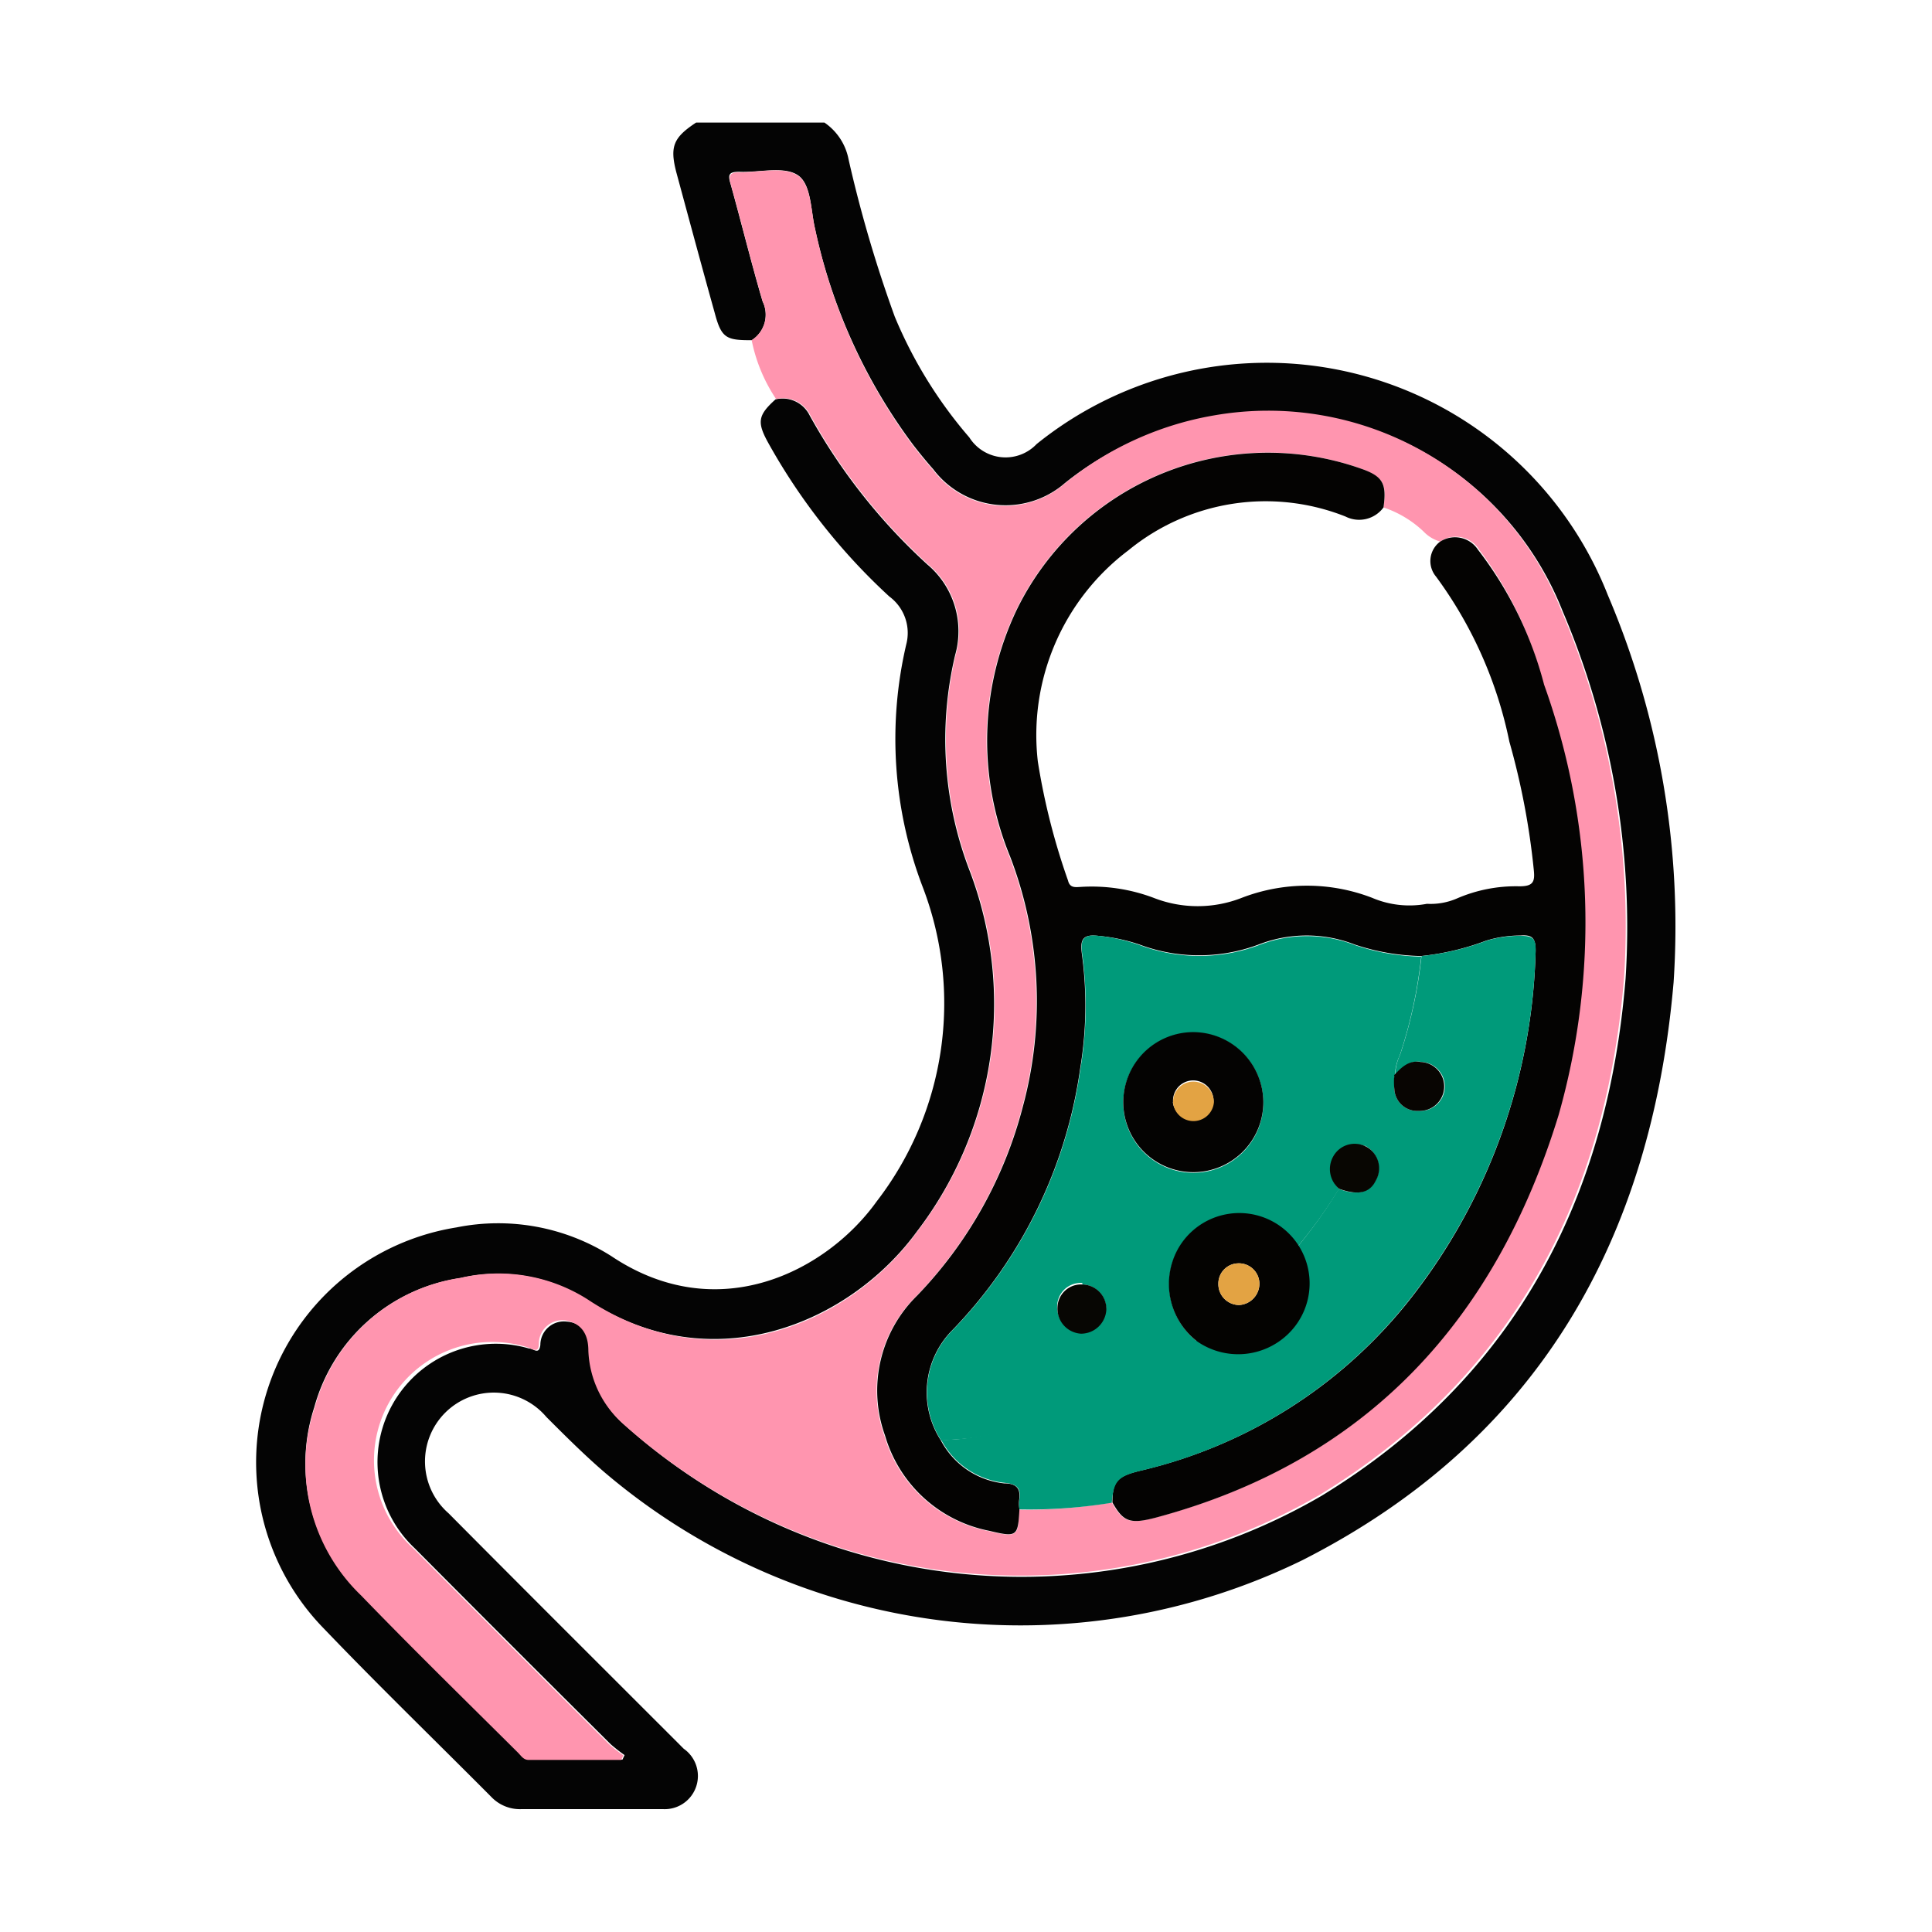 <svg id="b1a8efda-2902-4dd6-83f2-d49cbfe05a5c" data-name="Layer 1" xmlns="http://www.w3.org/2000/svg" viewBox="0 0 64 64"><defs><style>.b240b5af-427a-47e7-ae30-6b76d0cac000{fill:#040404;}.b24a7386-e4d5-415a-8d10-d2350ad7e755{fill:#ff95af;}.af8acb97-f37f-4025-8402-1b1f3edc67b5{fill:#040302;}.e742befc-2ea3-496a-bcf2-1bb462e87465{fill:#009a7a;}.b65a1083-5c10-42d3-9d25-019f194c9675{fill:#040301;}.b99c288c-866e-4ef0-b61c-f27d24d220c6{fill:#080602;}.a55e03d9-1797-4469-95d5-eede0bf823ae{fill:#080502;}.a2dd6196-fe57-41c1-9895-f7e292879e64{fill:#070603;}.adb267ef-6acd-4d05-ac67-d70b3646dffa{fill:#e3a343;}</style></defs><path class="b240b5af-427a-47e7-ae30-6b76d0cac000" d="M24.9,11.27c-.83,0-1-.06-1.22-.89-.43-1.54-.85-3.1-1.27-4.65-.23-.87-.11-1.17.65-1.67h4.25a1.91,1.91,0,0,1,.8,1.22,43.15,43.15,0,0,0,1.53,5.21,14.79,14.79,0,0,0,2.47,4,1.42,1.42,0,0,0,2.23.22,12.14,12.14,0,0,1,18.92,5,28,28,0,0,1,2.18,12.83C54.71,41,51,47.69,43.15,51.68A21.26,21.26,0,0,1,20,48.75c-.66-.57-1.28-1.19-1.9-1.81a2.28,2.28,0,1,0-3.24,3.19c2.59,2.61,5.19,5.2,7.79,7.8a1.1,1.1,0,0,1-.68,2H17.27a1.31,1.31,0,0,1-1-.41c-1.85-1.86-3.73-3.68-5.54-5.57a7.88,7.88,0,0,1,4.39-13.29,7,7,0,0,1,5.13.95c3.55,2.38,7.15.48,8.79-1.81a10.75,10.75,0,0,0,1.54-10.38,13.75,13.75,0,0,1-.56-8.07,1.5,1.5,0,0,0-.56-1.59,20.31,20.31,0,0,1-4-5.07c-.39-.7-.36-.93.23-1.46a1,1,0,0,1,1.13.53,19.43,19.43,0,0,0,3.9,4.94,2.89,2.89,0,0,1,.92,3,12.13,12.13,0,0,0,.49,7.17,12.4,12.4,0,0,1-1.76,11.93c-2.19,3-6.73,5-10.93,2.25a5.51,5.51,0,0,0-4.2-.71,5.9,5.9,0,0,0-4.83,4.28A6,6,0,0,0,12,52.84c1.7,1.76,3.46,3.48,5.2,5.21.1.1.18.24.35.24h3.07l.07-.15a5.63,5.63,0,0,1-.46-.36q-3.26-3.24-6.49-6.49a3.92,3.92,0,0,1,3.78-6.62c.15,0,.34.23.38-.12a.78.78,0,0,1,.88-.77c.56.05.73.44.76,1a3.4,3.4,0,0,0,1.09,2.37,19.72,19.72,0,0,0,23.15,2.4c6.39-3.9,9.48-9.83,10.07-17.14a26.67,26.67,0,0,0-2.08-12.15,10.43,10.43,0,0,0-11.5-6.46A10.63,10.63,0,0,0,35.28,16a3,3,0,0,1-4.36-.45c-.23-.26-.45-.53-.66-.8A18.4,18.4,0,0,1,27,7.58c-.15-.63-.12-1.5-.59-1.79s-1.26-.07-1.92-.1c-.33,0-.39.08-.29.4.36,1.29.68,2.6,1.06,3.89A1,1,0,0,1,24.9,11.27Z"/><path class="b24a7386-e4d5-415a-8d10-d2350ad7e755" d="M24.9,11.27A1,1,0,0,0,25.27,10c-.38-1.29-.7-2.6-1.06-3.89-.1-.32,0-.41.29-.4.66,0,1.46-.2,1.92.1S26.86,7,27,7.58a18.4,18.4,0,0,0,3.25,7.19c.21.27.43.54.66.8a3,3,0,0,0,4.36.45,10.63,10.63,0,0,1,4.95-2.26,10.43,10.43,0,0,1,11.5,6.46,26.67,26.67,0,0,1,2.08,12.15c-.59,7.31-3.68,13.24-10.07,17.14a19.72,19.72,0,0,1-23.15-2.4,3.4,3.4,0,0,1-1.09-2.37c0-.51-.2-.9-.76-1a.78.78,0,0,0-.88.77c0,.35-.23.16-.38.12A3.92,3.92,0,0,0,13.7,51.3q3.24,3.26,6.49,6.49a5.63,5.63,0,0,0,.46.36l-.07.15H17.51c-.17,0-.25-.14-.35-.24-1.74-1.73-3.5-3.45-5.2-5.21a6,6,0,0,1-1.53-6.24,5.9,5.9,0,0,1,4.83-4.28,5.51,5.51,0,0,1,4.2.71c4.2,2.8,8.74.79,10.93-2.25a12.4,12.4,0,0,0,1.76-11.93,12.13,12.13,0,0,1-.49-7.17,2.89,2.89,0,0,0-.92-3,19.43,19.43,0,0,1-3.9-4.94,1,1,0,0,0-1.13-.53A5.41,5.41,0,0,1,24.9,11.27Zm22.81,6.67a1.2,1.2,0,0,1-.55-.33,3.56,3.56,0,0,0-1.33-.8c.11-.79,0-1-.73-1.28a9.26,9.26,0,0,0-11.43,4.66,10.07,10.07,0,0,0-.23,8.19,13.39,13.39,0,0,1,.42,8.3,14.13,14.13,0,0,1-3.5,6.25,4.4,4.4,0,0,0-1.06,4.64,4.49,4.49,0,0,0,3.45,3.15c.94.22,1,.19,1-.71a16.76,16.76,0,0,0,3.08-.24c.36.64.58.73,1.45.5,7-1.88,11.25-6.56,13.33-13.33a23.33,23.33,0,0,0-.48-14.26A12.44,12.44,0,0,0,49,18.21.91.91,0,0,0,47.71,17.94Z"/><path class="af8acb97-f37f-4025-8402-1b1f3edc67b5" d="M33.77,50c-.05.9-.08.93-1,.71a4.49,4.49,0,0,1-3.45-3.15,4.4,4.4,0,0,1,1.06-4.64,14.13,14.13,0,0,0,3.5-6.25,13.39,13.39,0,0,0-.42-8.3,10.07,10.07,0,0,1,.23-8.19A9.26,9.26,0,0,1,45.1,15.53c.71.25.84.49.73,1.28a1,1,0,0,1-1.26.3,7.17,7.17,0,0,0-7.19,1.12,7.66,7.66,0,0,0-3,7,22.22,22.22,0,0,0,1,3.94c.06.25.24.22.42.21a5.82,5.82,0,0,1,2.41.36,4,4,0,0,0,2.93,0,6,6,0,0,1,4.31,0,3.15,3.15,0,0,0,1.82.2,2.2,2.2,0,0,0,1-.18,4.91,4.91,0,0,1,2.06-.4c.45,0,.52-.14.48-.53A24.51,24.51,0,0,0,50,24.57a13.9,13.9,0,0,0-2.43-5.47.8.8,0,0,1,.14-1.16.91.91,0,0,1,1.25.27,12.44,12.44,0,0,1,2.19,4.47,23.33,23.33,0,0,1,.48,14.26C49.55,43.71,45.3,48.39,38.3,50.27c-.87.23-1.09.14-1.45-.5,0-.73.18-.88,1-1.07a16,16,0,0,0,8.7-5.46A19.42,19.42,0,0,0,50.87,31.5c0-.44-.12-.54-.51-.51a3.86,3.86,0,0,0-1.13.17,8.5,8.5,0,0,1-2.16.51,7.35,7.35,0,0,1-2.19-.38,4.39,4.39,0,0,0-3.19,0,5.63,5.63,0,0,1-3.94,0A5.88,5.88,0,0,0,36.37,31c-.53-.06-.59.15-.53.61a12.74,12.74,0,0,1-.06,3.8,15.57,15.57,0,0,1-4.23,8.65,2.93,2.93,0,0,0-.38,3.66,2.69,2.69,0,0,0,2.1,1.42c.39,0,.55.16.49.55A1.22,1.22,0,0,0,33.77,50Z"/><path class="e742befc-2ea3-496a-bcf2-1bb462e87465" d="M33.77,50a1.22,1.22,0,0,1,0-.33c.06-.39-.1-.51-.49-.55a2.69,2.69,0,0,1-2.1-1.42c.43,0,.87-.05,1.29-.13A17.56,17.56,0,0,0,38.91,45c.27-.18.58-.3.74-.61a2.38,2.38,0,0,0,3-.21A2.35,2.35,0,0,0,43,41.28a15.92,15.92,0,0,0,1.35-1.9c.59.23,1,.14,1.22-.28a.84.84,0,0,0-.38-1.16l1-2.23a2.29,2.29,0,0,0,0,.37.76.76,0,0,0,.81.72.81.81,0,0,0,.1-1.62c-.39-.07-.64.18-.88.44a1.62,1.62,0,0,1,.16-.68,15.76,15.76,0,0,0,.71-3.27,8.5,8.5,0,0,0,2.16-.51A3.86,3.86,0,0,1,50.36,31c.39,0,.53.07.51.51a19.42,19.42,0,0,1-4.34,11.74,16,16,0,0,1-8.7,5.46c-.8.19-.94.34-1,1.07A16.76,16.76,0,0,1,33.77,50Z"/><path class="e742befc-2ea3-496a-bcf2-1bb462e87465" d="M44.36,39.38A15.92,15.92,0,0,1,43,41.28a2.34,2.34,0,0,0-4,.16,2.4,2.4,0,0,0,.66,3c-.16.31-.47.43-.74.61a17.56,17.56,0,0,1-6.45,2.54c-.42.08-.86.09-1.29.13a2.93,2.93,0,0,1,.38-3.66,15.57,15.57,0,0,0,4.23-8.65,12.74,12.74,0,0,0,.06-3.8c-.06-.46,0-.67.53-.61a5.88,5.88,0,0,1,1.38.31,5.63,5.63,0,0,0,3.94,0,4.39,4.39,0,0,1,3.19,0,7.35,7.35,0,0,0,2.19.38,15.76,15.76,0,0,1-.71,3.27,1.62,1.62,0,0,0-.16.68.1.1,0,0,1,0,.09c-.33.74-.66,1.48-1,2.23a.84.84,0,0,0-1,.36A.85.85,0,0,0,44.36,39.38ZM41.85,36.5a2.32,2.32,0,1,0-2.3,2.35A2.32,2.32,0,0,0,41.85,36.5Zm-6,6a.78.78,0,0,0-.83.76.83.83,0,0,0,.78.87.84.84,0,0,0,.84-.83A.81.81,0,0,0,35.86,42.55Z"/><path class="b65a1083-5c10-42d3-9d25-019f194c9675" d="M39.65,44.43a2.4,2.4,0,0,1-.66-3,2.33,2.33,0,1,1,3.66,2.78A2.38,2.38,0,0,1,39.65,44.43Zm2.07-1.91a.68.68,0,0,0-.71-.67.67.67,0,0,0-.65.68.69.69,0,0,0,.69.7A.71.71,0,0,0,41.72,42.52Z"/><path class="b99c288c-866e-4ef0-b61c-f27d24d220c6" d="M44.36,39.38a.85.85,0,0,1-.19-1.08.81.81,0,1,1,1.41.8C45.38,39.52,45,39.61,44.36,39.38Z"/><path class="a55e03d9-1797-4469-95d5-eede0bf823ae" d="M46.18,35.71a.1.1,0,0,0,0-.09c.24-.26.49-.51.88-.44A.81.81,0,0,1,47,36.8a.76.76,0,0,1-.81-.72A2.29,2.29,0,0,1,46.18,35.71Z"/><path class="af8acb97-f37f-4025-8402-1b1f3edc67b5" d="M41.85,36.5a2.32,2.32,0,1,1-2.33-2.31A2.33,2.33,0,0,1,41.85,36.5Zm-3,0a.68.68,0,0,0,1.35,0,.68.68,0,0,0-.67-.71A.67.67,0,0,0,38.86,36.52Z"/><path class="a2dd6196-fe57-41c1-9895-f7e292879e64" d="M35.86,42.55a.81.81,0,0,1,.79.8.84.84,0,0,1-.84.83.83.83,0,0,1-.78-.87A.78.78,0,0,1,35.86,42.55Z"/><path class="adb267ef-6acd-4d05-ac67-d70b3646dffa" d="M41.72,42.52a.71.71,0,0,1-.67.71.69.69,0,0,1-.69-.7.67.67,0,0,1,.65-.68A.68.68,0,0,1,41.72,42.52Z"/><path class="adb267ef-6acd-4d05-ac67-d70b3646dffa" d="M38.86,36.52a.67.67,0,0,1,.68-.69.68.68,0,0,1,.67.71.68.68,0,0,1-1.35,0Z"/></svg>